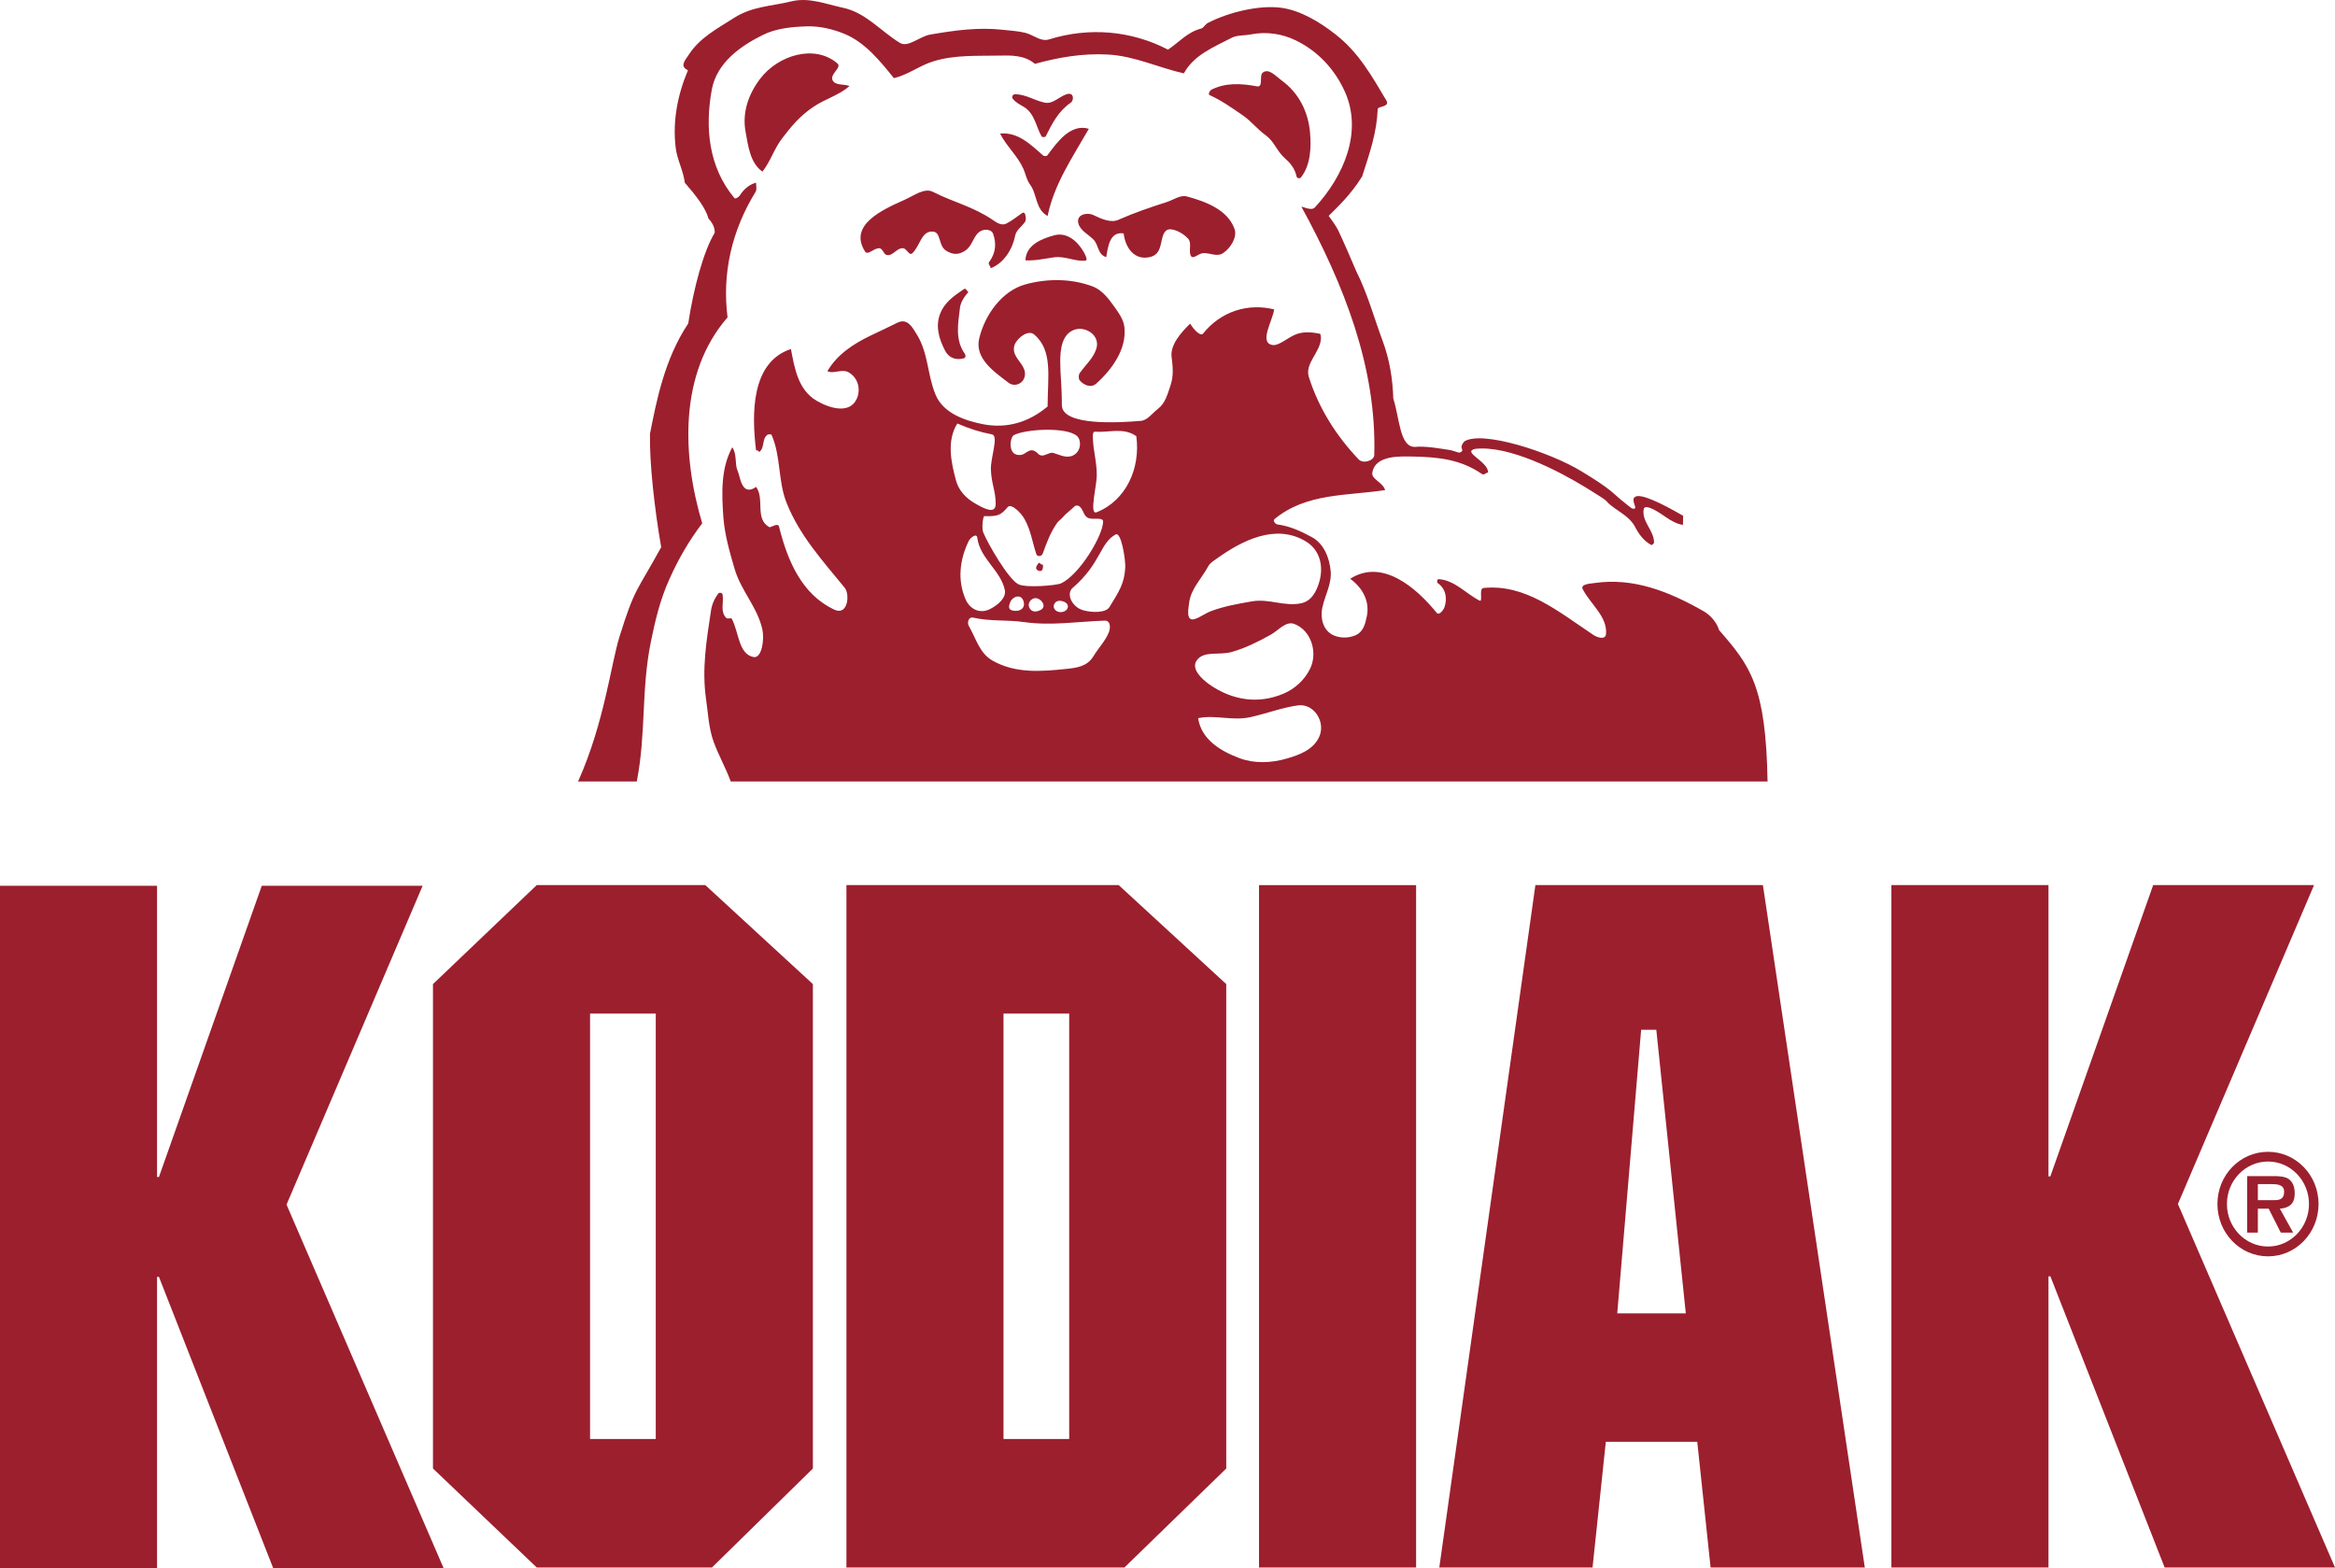 <?xml version="1.0" encoding="UTF-8"?> <svg xmlns="http://www.w3.org/2000/svg" xmlns:xlink="http://www.w3.org/1999/xlink" xml:space="preserve" width="9000px" height="6045px" version="1.1" style="shape-rendering:geometricPrecision; text-rendering:geometricPrecision; image-rendering:optimizeQuality; fill-rule:evenodd; clip-rule:evenodd" viewBox="0 0 8852.83 5946.08"> <defs> <style type="text/css"> .fil0 {fill:#9C1F2E;fill-rule:nonzero} </style> </defs> <g id="Layer_x0020_1">  <path class="fil0" d="M4773.37 5943.64l595.61 0 0 -2587.48 -595.61 0 0 2587.48zm3980.83 -1378.42c0,-88.62 -69.64,-160.95 -155.26,-160.95 -86.14,0 -155.87,72.33 -155.87,160.95 0,88.91 69.73,161.33 155.87,161.33 85.62,0 155.26,-72.42 155.26,-161.33zm36.25 0c0,110 -85.67,198.6 -191.51,198.6 -106.13,0 -191.89,-88.6 -191.89,-198.6 0,-109.46 85.76,-197.82 191.89,-197.82 105.84,0 191.51,88.36 191.51,197.82zm-4736.73 -721.95l-249.08 0 0 1612.98 249.08 0 0 -1612.98zm187.64 -487.17l407.79 375.33 0 1836.85 -386.08 375.27 -1053.95 0 0 -2587.45 1032.24 0zm4015.89 1209.12l516.14 -1209.12 -609.96 0 -389.79 1104.4 -7.12 0 0 -1104.4 -595.59 0 0 2587.45 595.59 0 0 -1104.15 7.12 0 433.31 1104.15 645.88 0 -595.58 -1378.33zm-5771.02 -721.95l-249.08 0 0 1612.98 249.08 0 0 -1612.98zm187.86 -487.17l407.82 375.33 0 1836.85 -382.61 375.27 -664.38 0 -393.36 -375.27 0 -1836.85 393.36 -375.33 639.17 0zm5985.89 1162.6c0,-28.74 -29.52,-28.74 -49.33,-28.74l-50.33 0 0 60.71 60.67 0c22.81,0.72 38.99,-4.72 38.99,-31.97zm-16.18 64.43l50.3 90.66 -46.83 0 -45.87 -90.66 -41.08 0 0 90.66 -40.42 0 0 -214.25 100.13 0c17.7,0 40.36,0.72 55.91,10.03 18.56,12.87 24.18,33.26 24.18,55.92 0,38.54 -19.9,54.64 -56.32,57.64zm-8048.37 258.55l7.18 0 433.16 1104.4 646.13 0 -595.58 -1378.51 516.07 -1209.03 -609.89 0 -389.89 1104.33 -7.18 0 0 -1104.33 -595.43 0 0 2587.54 595.43 0 0 -1104.4zm5796.07 138.36l-111.84 -1075.41 -57.49 0 -90.57 1075.41 259.9 0zm292.33 -1623.94l386.32 2587.45 -584.68 0 -50.55 -476.49 -346.68 0 -50.3 476.49 -580.99 0 364.28 -2587.45 862.6 0zm-2071.79 -1237.31c-12.16,8.44 -25.43,17.22 -31.43,28.74 -24.81,46.74 -65.08,83.95 -72.02,137.32 -2.77,21.57 -13.67,73.13 20.84,62.47 20.93,-6.4 40.99,-22.34 62.24,-30.24 49.67,-18.56 101.31,-27.49 155.48,-36.96 63.74,-11.06 121.85,20.46 185.36,7.5 40.18,-8.06 59.14,-45.89 69.57,-81.88 16.34,-57.42 3.78,-120.06 -52.05,-153.46 -112.53,-66.95 -237.62,-5.37 -337.99,66.51zm-26.53 476.65c87.66,61.14 186.04,74.72 280.33,34.92 43.3,-18.4 79.92,-51.42 101.09,-94.46 29.78,-60.4 5.53,-144.59 -59.23,-169.86 -32.61,-12.63 -61.27,25.02 -90.73,41.14 -47.3,26.06 -94.13,49.99 -147.92,65.14 -46.58,13.28 -105.81,-6.53 -132.34,32.62 -20.46,30.26 16.34,67.53 48.8,90.5zm336.16 79.13c-60.95,8.13 -117.25,30.49 -180.36,44.55 -69.33,15.31 -133.06,-9.65 -198.69,3.94 11.77,82.76 89.25,126.59 157.7,152.11 55.83,20.53 119.09,18.15 177.86,1.19 50.05,-14.4 101.78,-34.3 123.5,-82.79 25.36,-56.36 -20.22,-126.74 -80.01,-119zm-613.43 -1020.61c-48.64,-34.68 -103.77,-13.03 -156.2,-17.06 -9.25,-0.78 -8.84,14.53 -8.78,16.81 0.97,57.98 14.78,90.19 15,148.55 0.18,39.8 -30.08,152.27 -0.22,139.93 110.4,-44.21 166.61,-164.96 150.2,-288.23zm-78.03 372.36c-60.17,31.96 -55.74,110.07 -163.08,202.47 -26.21,22.59 -3.22,71.95 37.45,84.42 35.28,10.81 88.13,10.5 101.32,-10.81 35.68,-57.74 57.24,-89.57 60.39,-150.52 1.44,-29.15 -15.06,-135.77 -36.08,-125.56zm-42.02 326.94c-102.34,3.46 -203.1,20.21 -306.01,5.43 -65.45,-9.24 -126.9,-1.97 -193.47,-16.9 -15.4,-3.62 -23.37,17.84 -15.4,31.9 27.33,47.15 39.8,102.6 89.56,131.09 87.73,49.76 185.35,41.46 280.98,31.43 39.65,-4.19 78.42,-9.47 101.63,-47.77 19.43,-32.06 45.02,-57.57 58.36,-90.5 7.03,-17.06 7.27,-45.4 -15.65,-44.68zm-527.51 -81.11c16.12,37.27 54.26,57.8 94.91,36.25 30.09,-15.97 59.86,-42.65 54.11,-70.7 -14.93,-74.45 -94.6,-119.63 -104.41,-198.6 -2.44,-20.15 -27.15,0.94 -32.36,11.84 -34.21,70.04 -43.84,148.24 -12.25,221.21zm-36.17 -450.37c10.9,40.12 39.57,68.23 72.73,87.26 26.3,15.24 77.78,45.17 77.78,2.13 0,-51.49 -16.43,-75.58 -18.15,-131.65 -1.28,-44.93 30.56,-127.31 3.87,-132.5 -48.73,-9.65 -81.59,-20.15 -131.27,-41.23 -40.58,65.94 -24.08,144.58 -4.96,215.99zm255.86 457.31c-9.87,-29.61 -42.64,-17.21 -51.08,6.16 -2.85,8.21 -7.91,23.37 5.06,28.27 23.99,8.93 56.61,-2.91 46.02,-34.43zm49.29 -10.9c-18.24,-2.91 -34.45,17.46 -27.96,33.8 8.06,21.25 28.9,19.12 44.77,10.12 22.66,-12.65 2.44,-40.92 -16.81,-43.92zm90.33 9.87c-19.5,-1.74 -29.93,17.37 -22.74,29.93 11.05,19.03 41.79,16.03 49.82,-0.87 7.12,-14.69 -7.18,-27.16 -27.08,-29.06zm-288.08 -321.09c-4.9,-0.07 -10.97,45.57 -3.94,62.23 17.91,43.2 93.41,174.2 131.96,195.53 28.25,15.72 145.84,5.13 163.06,-2.84 69.35,-32.7 158.02,-179.35 159.29,-233.84 0.47,-17.99 -34.27,-7.02 -53.7,-13.11 -21.65,-6.47 -19.99,-33.94 -37.12,-45.87 -4.43,-2.85 -13.34,-3 -16.27,0 -16.59,16.43 -32.93,26.61 -46.67,43.2 -6.32,7.57 -15.4,12.54 -21.31,21.4 -26.06,37.9 -38.46,73.52 -53.55,114.57 -4.34,12.18 -20.93,13.9 -24.65,2.46 -15.62,-46.98 -20.75,-90.1 -44.61,-132.52 -14.93,-26.77 -51.08,-60.1 -63.64,-45.64 -26.15,30.02 -35.08,36.08 -88.85,34.43zm138.99 -232.09c21.56,-2.69 34.9,-34.9 64.76,-4.59 18.72,19.11 39.56,-8.04 58.27,-2.76 25.03,7.26 49.99,21.87 75.26,8.94 31.9,-16.28 30.49,-59.24 13.9,-73.45 -41.05,-35.3 -196.79,-26.15 -239.74,-2.78 -14.31,7.66 -25.21,81.51 27.55,74.64zm-1456.61 1238.42l-223.16 0c1.25,-2.46 2.35,-4.34 2.66,-4.83 97.69,-220.16 122.25,-439.38 155.35,-545.6 57.65,-184.88 63.65,-166.86 157.62,-338 -25.12,-145.06 -44.77,-319.13 -42.4,-430.47 24.94,-125.16 54.87,-282.71 144.99,-417.91 20.13,-132.84 57.64,-272.92 100.2,-343.75 2.53,-29.22 -23.28,-53.48 -23.28,-53.48 -10.19,-39.87 -46.83,-86.7 -89.95,-136.53 -5.53,-45.89 -28.99,-86.54 -34.52,-132.36 -12.4,-101.32 7.26,-201.36 46.52,-294.08 -33.33,-15.09 -10.12,-38.3 2.75,-58.36 42.43,-65.48 106.22,-98 171.54,-139.86 69.09,-44.21 140.41,-44.15 216.85,-62.77 67.52,-16.59 129.9,9.78 196.88,24.15 86.54,18.56 142.53,88.6 215.5,133.06 31.43,19.05 73.68,-24.47 115.94,-31.65 93.66,-16.03 182.73,-28.27 275.61,-17.77 28.18,3.31 55.98,4.43 83.79,11.3 31.27,7.56 58.04,34.81 89.94,25.03 152.96,-47.77 313.35,-33.02 451.22,38.77 42.18,-28.12 73.22,-66.49 125.81,-80.08 9.4,-2.61 15.33,-15.87 25.05,-21.02 79.67,-41.36 194.66,-68.22 276.23,-57.95 75.11,9.47 149.96,55.6 208.01,101.16 87.5,68.48 136.62,156.05 192.76,250.65 14.93,25.05 -32.68,21.64 -32.84,32.61 -3.56,88.45 -28.52,161.58 -59.08,255.56 -44.39,71.78 -97.06,119.24 -126.9,149.42 24.87,32.52 35.62,53.45 35.62,53.45 21.93,46.52 46.89,104.16 69.32,156.83 42.65,84.98 66.42,173.83 100.22,264.96 27.09,73.36 37.52,145.46 40.03,217.96 23.3,69.58 23.46,183.68 81.5,182.74 42.02,-4.19 103.78,7.56 136.31,12.46 26.37,6.32 32.46,15 42.73,3.47 5.53,-7.56 -12.65,-12.53 8.84,-36.8 68.39,-42.46 322.98,39.89 444.04,113.5 121.06,73.44 114.52,80.63 161.82,117.65 19.19,15.18 31.59,28.37 39.87,23.4 9.25,-3.34 -15.71,-34.68 1.66,-44.24 19.43,-13.34 91.22,19.12 182.04,71.79 0,27.4 -0.88,26.69 -0.72,34.59 -49.43,-7.75 -81.26,-49.36 -126.5,-64.92 -7.12,-2.28 -20.06,-6 -22.21,5.13 -8.68,46.67 38.55,79.53 39.27,125.96 0.15,3.72 -8.37,11.22 -9.87,10.28 -28.52,-14.94 -46.83,-39.65 -62.55,-69.58 -19.74,-37.27 -59.01,-55.36 -91.44,-81.1 -30.74,-24.4 9.31,-3.72 -94.54,-67.29 -103.62,-63.42 -291.48,-160.95 -419.18,-146.89 -54.18,11.61 49.6,47.16 48.26,90.12 -8.69,-0.72 -14.78,11.37 -23.46,5.19 -80.23,-55.58 -166.24,-63.8 -252.93,-65.86 -56.17,-1.18 -152.02,-7.02 -162.61,61.52 -3.72,24.33 39.87,35.55 48.64,65.39 -143.8,22.2 -298.51,10.12 -419.25,109.93 -7.5,6.16 3,19.19 10.74,20.31 48.33,6.38 89.95,26.21 129.9,47.77 45.49,24.08 67.29,77.16 72.11,128.33 4.74,48.71 -20.84,90.66 -31.43,138.66 -8.93,39.89 2.84,87.19 40.74,104.87 24.8,11.53 55.36,12.49 82.6,1.66 31.74,-12.72 38.86,-42.4 45.02,-71.86 12.47,-58.83 -16.59,-109.37 -62.79,-143.4 121.3,-77.48 249.48,32.68 328.05,129.34 8.91,11.22 26.06,-11.21 29.62,-22.18 10.19,-31.12 6.4,-68.39 -26.15,-90.91 -2.84,-1.88 -3.4,-15.38 4.66,-14.75 60.42,4.41 102.91,55.05 154.08,81.26 14.37,7.41 -3.94,-45.8 15,-47.77 158.33,-16.21 283.35,88.98 416.19,177.67 13.09,9 46.02,21.25 48.33,-2.84 6.31,-65.86 -59.39,-114.28 -88.14,-170.11 -10.36,-19.5 27.79,-21.15 43.99,-23.46 149.09,-21.78 283.8,32.77 412.7,105.91 26.06,14.53 51.17,42.01 60.24,72.5 118.06,135.75 177.45,210.85 183.78,574.12l-3931 0c-18.88,-51.66 -45.96,-98.96 -64.83,-150.61 -18.9,-52.04 -20.71,-106.75 -28.77,-162.05 -16.34,-114.09 1.59,-222.21 18.81,-335.46 3.4,-22.59 13.03,-46.27 28.27,-65.39 2.28,-3.07 14.12,-4.1 15.71,4.97 4.97,30.73 -10.34,64.13 14.13,88.62 3.96,3.94 18.8,-1.03 20.46,2.35 27.71,52.61 25.43,134.02 82.22,145.55 32.53,6.63 41.77,-68.14 34.12,-103.28 -17.87,-84.75 -81.04,-147.46 -105.28,-230.44 -19.19,-65.54 -37.9,-129.9 -42.89,-197.5 -6.23,-89.01 -10.03,-184.33 33.96,-264.08 18.71,27.49 8.37,61.42 20.05,89.22 8.53,20.06 9.41,42.11 22.75,60.33 12.55,17.4 32.3,12.02 47.32,0.56 33.96,46.52 -6.34,120.53 50.14,152.58 5.6,3.07 32.62,-18.87 36.96,-1.66 32.3,129.5 86.16,256.34 208.88,314.38 53.05,25.12 59.77,-58.29 40.58,-82.06 -85.53,-104.94 -172.23,-199.39 -221.19,-323.6 -32.93,-83.01 -20.46,-175.26 -56.79,-257.14 -1.25,-2.22 -11.75,-2.85 -15.78,0.24 -21.56,15.87 -8.84,48.49 -30.89,65.14 -2.84,-4.34 -6.07,-7.74 -11.91,-6.06 -16.43,-134.02 -20.86,-334.37 132.19,-384.52 14.05,73.67 27.08,154.62 97.37,196.08 47.06,27.64 123.28,52.04 151.24,-5.44 15.78,-32.46 9.69,-76.38 -26.46,-100.29 -27.89,-18.33 -56.64,5.53 -83.95,-6.18 36.49,-63.33 99.66,-104.38 163.62,-135.03 33.89,-16.27 66.97,-31.58 101.81,-48.88 38.05,-18.79 57.17,17.3 75.08,46.91 42.73,71.08 38.79,152.81 69.82,226.41 29.37,69.48 108.74,97.44 179.03,111.34 91.05,18 174.59,-7.27 245.59,-67.13 0,-111.03 21,-213.22 -51.57,-273.3 -20.69,-17.37 -60.08,9.24 -73.11,38.21 -4.43,10.19 -4.28,24.4 -0.18,34.83 11.46,29.37 44.39,50.7 38.39,84.26 -5.22,31.27 -40.05,42.42 -60.89,26.68 -56.45,-42.86 -130.37,-93.48 -111.81,-169.39 22.18,-90.97 87.32,-179.64 174.2,-203.97 81.88,-22.9 176.1,-23.22 257.77,8.37 31.18,12.31 55.74,41.55 76.2,70.6 18.24,25.84 38.7,52.12 42.08,82.2 9.4,82.45 -45.33,159.52 -106.22,214.5 -20.28,18.31 -47.52,6.56 -63.17,-12 -4.97,-5.93 -4.81,-20.46 0,-27.42 22.59,-31.97 51.11,-55.74 62.79,-91.83 16.66,-50.39 -39.64,-86.78 -81.03,-73.29 -50.15,16.03 -55.59,76.52 -55.59,122.41 0,49.11 6.16,86.63 6.16,163.86 0,80.32 217.72,66.89 299.61,59.86 25.2,-2.06 42.95,-28.9 65.32,-46.05 27.87,-21.56 36.33,-57.02 47.14,-88.98 12.16,-34.92 8.69,-71.41 3.94,-108.12 -5.22,-43.74 34.05,-90.57 70.54,-125.5 11.84,20.55 38.92,50.17 48.64,37.93 68.07,-85.14 171.36,-116.5 269.77,-91.79 -7.12,46.45 -59.33,128.18 -4.75,135.06 23.46,3 58.11,-30.18 90.1,-41.71 26.77,-9.62 58.61,-7.25 88.45,-1.09 1.97,0.31 3.62,12.08 3.62,15.87 -0.78,53.45 -62.54,96.1 -45.86,148.55 37.11,116.87 102.34,221.03 188.81,312.09 17.29,18 58.36,4.41 59.08,-16.27 9.69,-332.4 -114.84,-646.07 -275.61,-941.01 -2.84,-5.38 36.31,17.12 50.14,2.12 108.66,-117.43 183.68,-286.89 113.16,-441.21 -37.58,-82.45 -100.6,-151.06 -183.92,-191.89 -53.79,-26.53 -113,-34.83 -172.79,-23.15 -24.49,4.75 -50.86,2.06 -71.07,12.49 -67.76,35.13 -143.81,64.99 -181.79,135.12 -98.01,-22.27 -187.17,-66.04 -288.24,-71.47 -95.16,-5.13 -185.91,10.49 -276.48,35.36 -39.96,-34.02 -92.32,-32.37 -138.05,-31.27 -81.89,1.75 -166.08,-3.38 -247.4,21.8 -53.3,16.66 -95.95,51.33 -149.11,63.67 -54.02,-66.82 -110.16,-136.24 -188.64,-168.38 -42.74,-17.38 -93.04,-29.62 -141.68,-27.96 -56.79,1.68 -116.02,7.52 -166.17,32.3 -86.7,43.05 -174.98,105.9 -193.94,207.31 -26.62,144.59 -12.25,294.48 85.84,411.6 3.56,4.1 16.35,-3.4 21,-11.15 14.15,-22.43 35.93,-40.99 60.98,-47.3 0,12 3.78,25.74 -1.9,34.83 -90.57,146.81 -127.38,310.04 -106.22,475.87 -185.11,212.44 -172.55,525.32 -96.04,780.87 -49.98,65.54 -90.25,135.34 -124.21,211.09 -34.74,76.76 -53.7,155.18 -70.83,239.97 -36.58,180.45 -17.37,345.68 -53.07,527.94zm760.81 -2722.6c-86.25,-74.47 -225,-31.67 -293.23,58.12 -43.9,57.97 -68.63,126.99 -55.05,201.31 9.88,54.01 17.53,118.37 63.83,150.58 30.62,-38.45 43.58,-85.04 73.67,-124.77 35.37,-46.74 69.17,-87.01 119.15,-120.5 45.89,-31.28 96.91,-43.59 137.43,-79.2 -21.18,-8.62 -50.95,-1.12 -63.11,-19.84 -15.31,-24.24 35.55,-49.83 17.31,-65.7zm706.3 164.33c42.08,25.43 45.8,74.17 67.92,112.78 1.5,2.53 13.65,2.38 15,0 24.55,-48.57 46.6,-94.53 95.47,-128.71 12.65,-8.69 12.56,-41.08 -15.56,-31.93 -29.37,9.25 -52.43,38.87 -83.79,31.93 -39.46,-8.47 -70.58,-31.05 -110.94,-31.93 -9.09,0 -15.15,8.87 -9.8,17.22 10.99,14.21 26.23,21.33 41.7,30.64zm-209.82 702.14c-6.49,-3.4 -9,-16.43 -17.3,-10.83 -39.02,26.77 -74.3,50.64 -90.57,95.16 -17.62,47.64 -3,94.62 19.02,137.27 14.13,27.87 39.56,37.81 70.52,30.24 9.33,-2.22 8.15,-12.25 5.3,-16.68 -38.95,-54.55 -25.67,-116.47 -19.05,-174.58 2.06,-20.46 16.28,-42.89 32.08,-60.58zm-134.58 -379.76c-31.74,-16.37 -71.23,13.9 -106.35,29.68 -82.07,36.96 -215.75,94.91 -150.77,196.79 10.19,15.87 34.9,-14.91 55.05,-12.56 11.21,1.43 15.62,21.89 25.34,24.96 23.93,7.9 39.96,-28.34 64.6,-24.96 13.19,1.66 21.96,29.71 33.96,19.05 30.65,-28.59 34.12,-87.44 79.85,-82.06 29.44,3.24 18.62,54.48 48.87,72.5 25.58,15.47 46.51,16.19 71.63,-0.24 29.93,-19.5 30.8,-61.12 61.36,-75.64 14.84,-6.88 38.86,-4.91 44.55,11.03 12.71,35.55 11.12,72.42 -14.87,107.56 -6.06,8.47 6.25,14.93 5.37,23.62 50.39,-18.96 83.17,-71.54 93.75,-125.49 3.79,-18.78 24,-32.22 36.72,-50.15 5.15,-6.62 3.09,-18.46 0.96,-28.43 -0.96,-4.81 -5.87,-8.99 -10.99,-5.75 -21.25,14.44 -39.02,29.53 -60.96,40.59 -18.8,9 -37.67,-4.66 -51.33,-14.13 -74.23,-50.54 -151.55,-67.92 -226.74,-106.37zm399.29 1436.15c16.74,8.13 19.74,-11.68 17.62,-22.99 -8,3.31 -12.96,-11.37 -16.68,-5.21 -4.5,7.52 -17.21,20.46 -0.94,28.2zm60.1 -1271.2c-47.07,12.81 -106.53,36.18 -108.59,94.78 36.8,1.97 71.46,-6.24 108.1,-11.37 42.11,-6.02 81.19,16.97 119.56,12.47 10.52,-1.43 -2.28,-25.43 -8.28,-35.39 -22.59,-38.37 -62.3,-73.92 -110.79,-60.49zm-204.78 -385.85c24.34,47.95 66.26,84.12 88.22,133.08 9.07,20.06 11.13,40.27 25.25,59.7 28.21,38.46 19.52,93.5 66.82,119.63 24.49,-121.13 95.72,-224.44 156.28,-330.57 -69.02,-20.84 -119.88,50.24 -157.55,101.1 -2.28,3.06 -12.31,3.06 -15.94,0 -47.23,-41.8 -96.1,-90.04 -163.08,-82.94zm631.23 259.82c-63.04,20.28 -121.56,40.12 -182.45,67.05 -28.81,12.78 -63.88,-2.93 -95.38,-18.09 -23.3,-11.21 -66.51,-2.22 -56.23,32.71 7.9,27.15 37.2,40.18 57.42,60.86 19.58,20.08 15.09,56.48 47.92,66.04 6.63,-38.86 12.88,-98.09 66.11,-89.95 6.06,53.68 40.52,105.04 101.87,89.23 51.4,-13.18 32.13,-78.41 59.77,-100.28 16.9,-13.68 60.58,6.53 82.69,31.02 16.1,18.09 -0.71,50.86 11.85,67.14 8.21,10.72 29.05,-11.31 44.39,-12.18 26.75,-1.82 52.27,15.4 75.95,0.09 29.55,-19.34 54.33,-61.2 44.08,-90.91 -24.96,-72.73 -108.28,-104.85 -181.48,-124.28 -24.33,-6.32 -50.14,13.02 -76.51,21.55zm162.67 -406.07c-6.87,-3.31 3.16,-17.93 6.22,-19.58 53.48,-27.56 112.38,-24.87 173.92,-13.34 24.71,4.81 8.28,-40.05 20.84,-51.11 22.74,-20.06 50.3,12.33 72.48,28.67 65.39,47.15 100.62,119.01 107.72,195.85 5.21,58.61 2.53,125.88 -35.06,172.86 -2.53,3.09 -14.12,4.19 -15.96,-5.12 -6.53,-30.49 -24.94,-51.58 -45.08,-69.33 -29.69,-26.24 -39.49,-62.63 -70.61,-85.38 -34.33,-24.71 -55.67,-54.48 -90.25,-78.01 -41.93,-28.68 -78.89,-54.98 -124.22,-75.51z"></path> </g> </svg> 